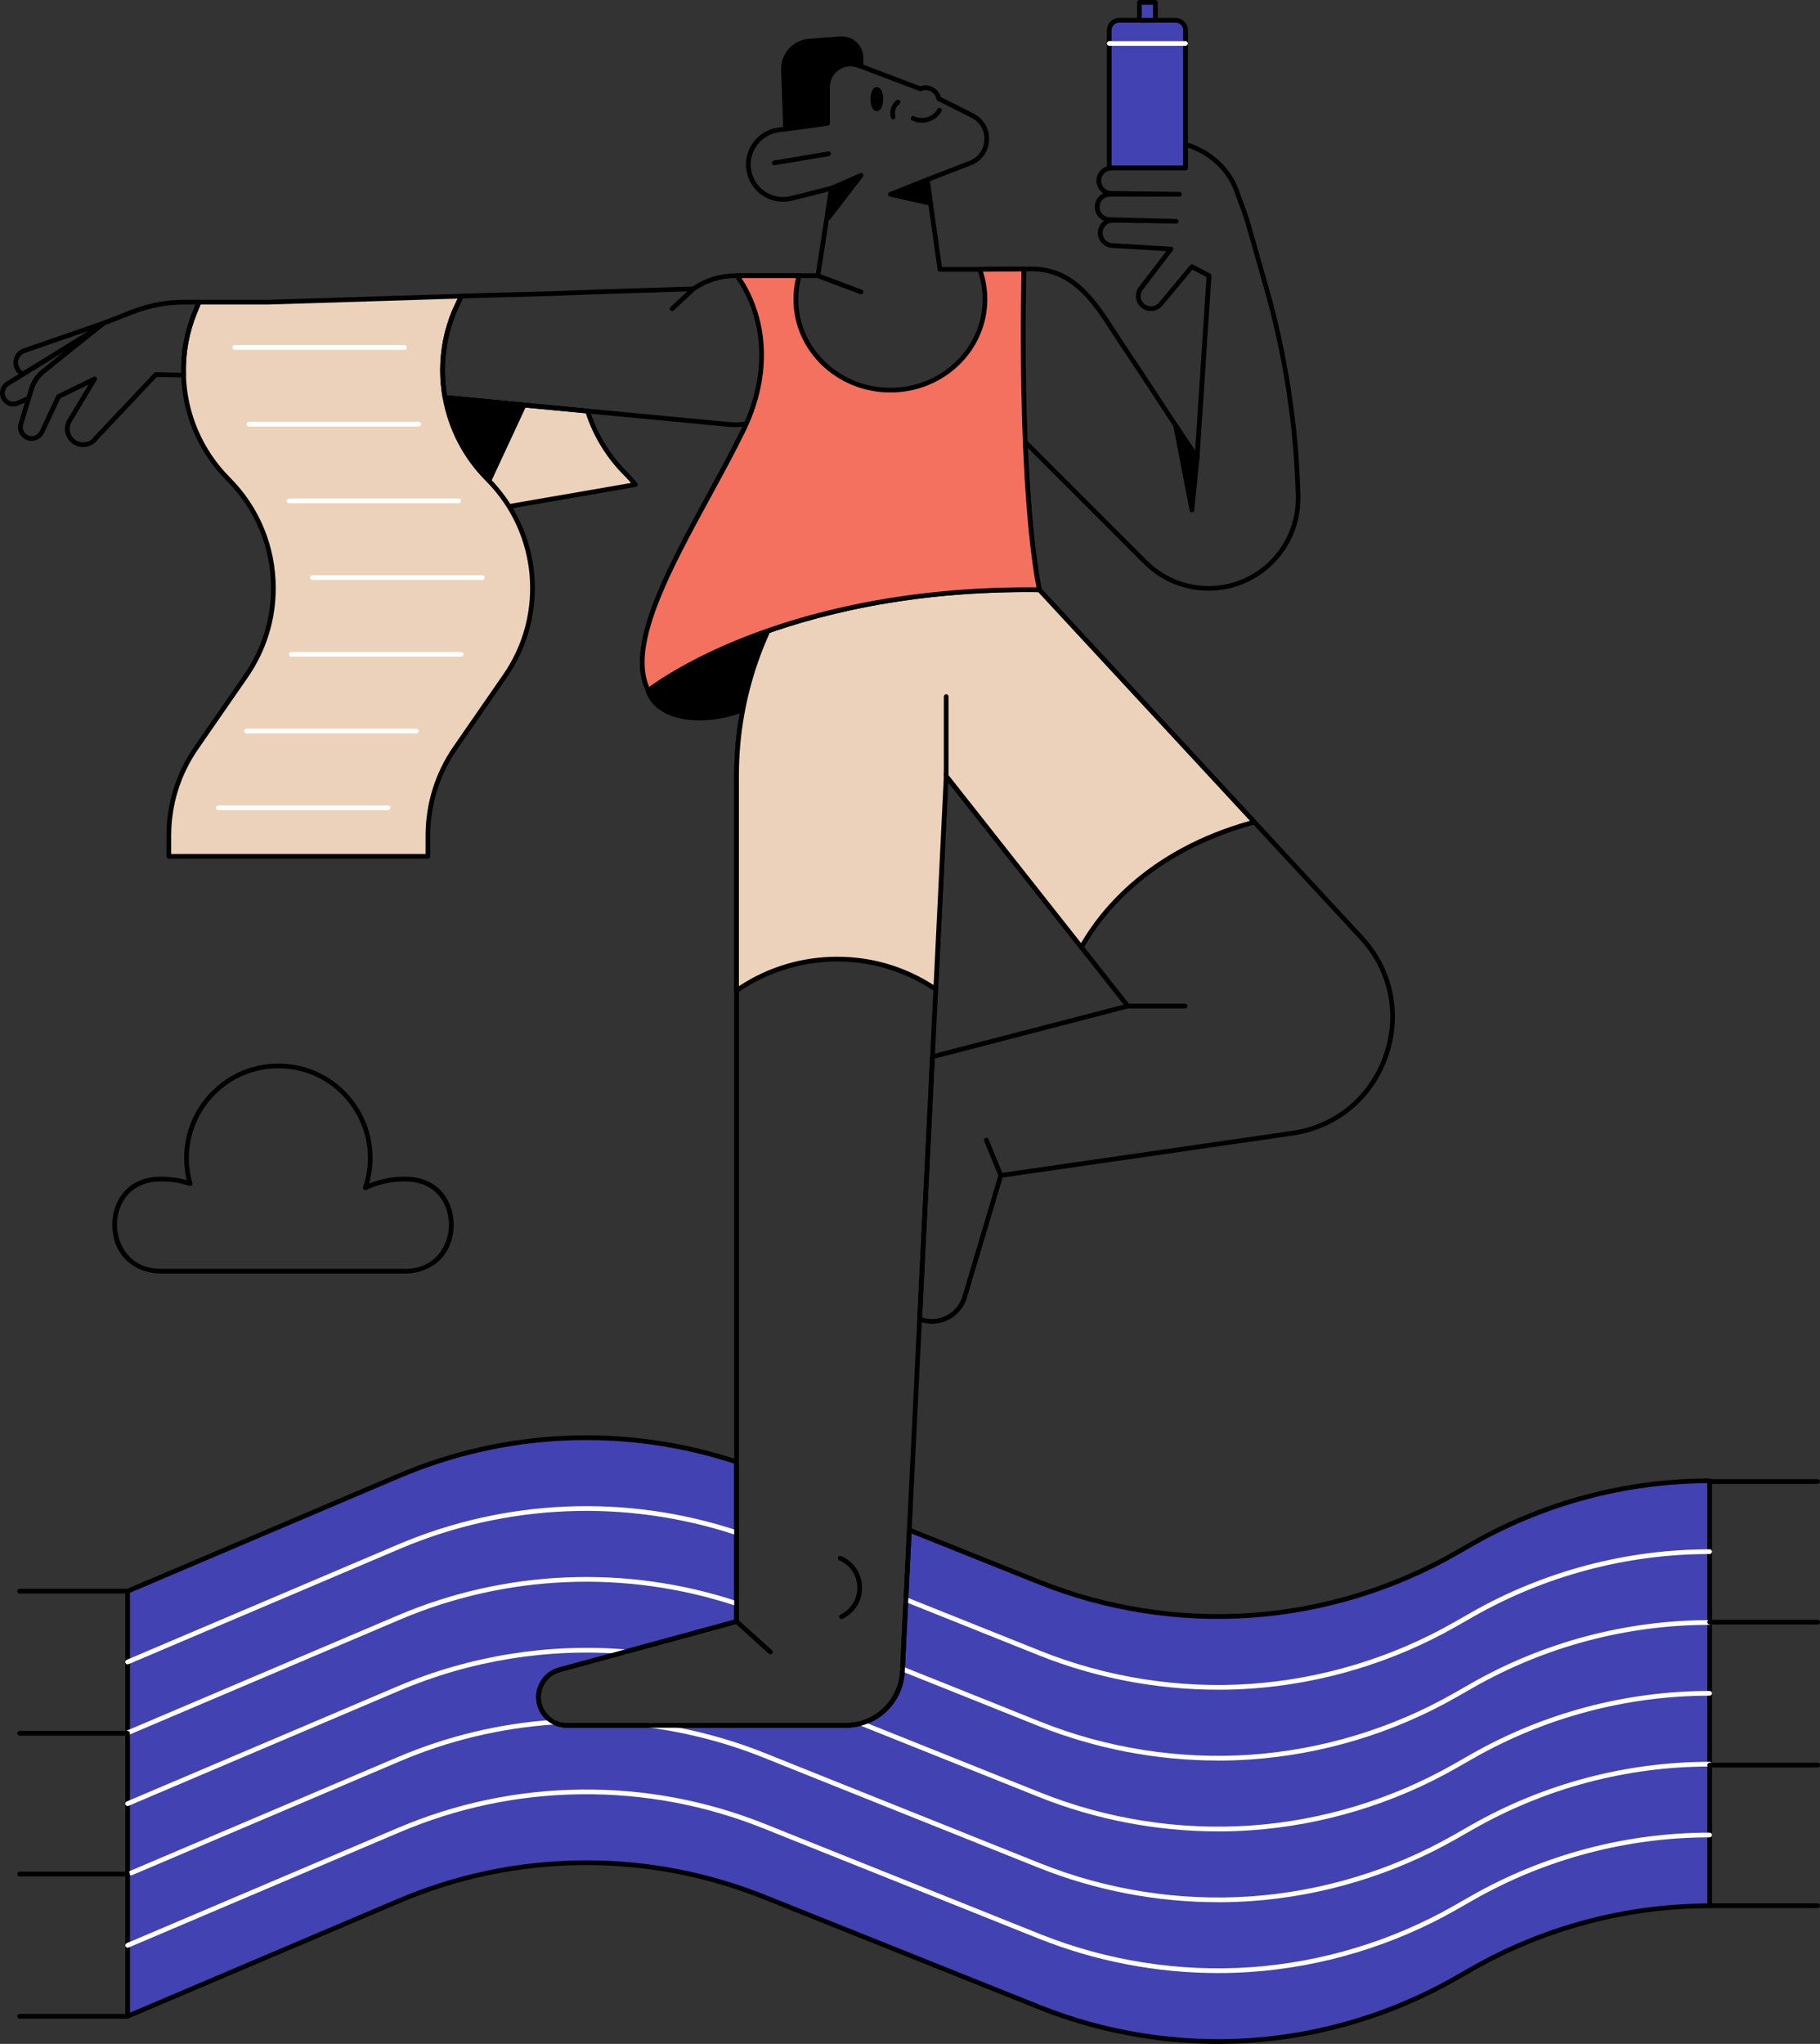 <?xml version="1.0" encoding="UTF-8"?>
<svg xmlns="http://www.w3.org/2000/svg" width="277" height="311" viewBox="0 0 277 311" fill="none">
  <rect x="0" y="0" width="277" height="311" fill="#333333" stroke="none"/>
  <g clip-path="url(#clip0_922_13030)">
    <path d="M96.712 73.739C96.712 73.739 59.892 80.109 59.745 80.134C59.228 80.224 56.106 72.905 55.801 72.273C53.762 68.037 51.381 63.496 50.177 58.829L63.846 60.126L64.014 60.14L79.766 61.635L81.96 61.843L89.42 62.551C90.528 66.054 92.463 69.316 95.166 72.025C95.715 72.575 96.231 73.146 96.712 73.739V73.739Z" fill="#ECD2BB"></path>
    <path d="M59.691 80.5C59.318 80.5 58.798 79.911 55.863 73.286C55.669 72.848 55.533 72.539 55.479 72.431C55.206 71.863 54.927 71.288 54.644 70.71C52.794 66.916 50.883 62.996 49.829 58.918C49.801 58.803 49.829 58.685 49.905 58.595C49.98 58.505 50.095 58.459 50.209 58.469L89.452 62.191C89.596 62.206 89.718 62.303 89.761 62.439C90.868 65.942 92.826 69.169 95.418 71.766C95.98 72.33 96.507 72.916 96.988 73.509C97.067 73.609 97.088 73.742 97.045 73.861C97.002 73.979 96.895 74.066 96.769 74.087C96.769 74.087 59.949 80.457 59.802 80.482C59.763 80.49 59.727 80.497 59.688 80.497L59.691 80.5ZM50.661 59.235C51.718 63.065 53.536 66.79 55.293 70.394C55.576 70.972 55.855 71.547 56.128 72.115C56.182 72.226 56.321 72.542 56.522 72.991C58.311 77.033 59.419 79.304 59.82 79.753C62.032 79.372 91.41 74.288 96.041 73.487C95.686 73.074 95.31 72.668 94.916 72.276C92.299 69.654 90.309 66.409 89.155 62.885L50.661 59.235V59.235Z" fill="black"></path>
    <path d="M79.766 61.635L73.048 76.081L63.846 60.126L64.014 60.14L79.766 61.635Z" fill="black"></path>
    <path d="M73.048 76.441C72.919 76.441 72.801 76.372 72.736 76.261L63.534 60.305C63.466 60.19 63.469 60.047 63.541 59.932C63.613 59.82 63.738 59.755 63.874 59.766L64.043 59.781L79.798 61.275C79.913 61.286 80.017 61.354 80.074 61.455C80.132 61.556 80.139 61.678 80.088 61.785L73.371 76.232C73.313 76.354 73.195 76.433 73.062 76.441C73.059 76.441 73.052 76.441 73.048 76.441ZM64.502 60.546L73.012 75.302L79.225 61.94L64.502 60.542V60.546Z" fill="black"></path>
    <path d="M3.506 57.291C3.456 57.291 3.402 57.28 3.355 57.258C2.796 57 2.362 56.515 2.165 55.933C1.964 55.351 2.004 54.725 2.273 54.172C2.545 53.619 3.015 53.206 3.599 53.012L15.594 48.858C15.759 48.801 15.942 48.873 16.024 49.024C16.107 49.178 16.071 49.369 15.935 49.476L14.852 50.346C14.852 50.346 14.827 50.364 14.816 50.371L3.692 57.237C3.635 57.273 3.57 57.291 3.506 57.291V57.291ZM13.497 50.342L3.832 53.687C3.427 53.824 3.104 54.108 2.918 54.485C2.732 54.865 2.707 55.293 2.843 55.692C2.961 56.037 3.19 56.324 3.495 56.511L13.497 50.335V50.342Z" fill="black"></path>
    <path d="M2.018 61.839C1.251 61.839 0.559 61.415 0.215 60.729C-0.262 59.784 0.075 58.616 0.979 58.07L14.443 49.76C14.605 49.66 14.816 49.703 14.924 49.861C15.031 50.015 15.003 50.231 14.856 50.349L6.89 56.727C6.858 56.748 6.836 56.77 6.815 56.788C5.99 57.47 5.399 58.368 5.091 59.389L4.693 60.718C4.664 60.819 4.589 60.901 4.492 60.945L2.829 61.67C2.574 61.782 2.302 61.839 2.018 61.839V61.839ZM9.815 53.461L1.352 58.685C0.764 59.04 0.549 59.795 0.857 60.406C1.079 60.848 1.527 61.121 2.022 61.121C2.205 61.121 2.38 61.085 2.545 61.013L4.058 60.352L4.409 59.181C4.757 58.02 5.431 57.003 6.356 56.238C6.385 56.213 6.421 56.184 6.456 56.155L9.823 53.461H9.815Z" fill="black"></path>
    <path d="M113.742 107.752C120.419 105.05 124.528 99.623 122.919 95.63C121.31 91.638 114.594 90.592 107.917 93.294C101.24 95.996 97.131 101.423 98.74 105.416C100.349 109.409 107.065 110.455 113.742 107.752Z" fill="black"></path>
    <path d="M106.488 109.623C105.728 109.623 104.993 109.57 104.283 109.458C101.318 108.995 99.232 107.611 98.404 105.556C96.723 101.385 100.928 95.737 107.778 92.964C114.629 90.194 121.569 91.329 123.247 95.5C124.928 99.671 120.723 105.319 113.872 108.093C111.388 109.099 108.832 109.62 106.484 109.62L106.488 109.623ZM115.199 92.155C112.994 92.155 110.521 92.633 108.051 93.635C101.569 96.258 97.54 101.489 99.071 105.29C99.798 107.101 101.691 108.33 104.394 108.75C107.165 109.181 110.438 108.714 113.607 107.432C120.092 104.809 124.118 99.578 122.587 95.777C121.637 93.424 118.78 92.159 115.199 92.159V92.155Z" fill="black"></path>
    <path d="M260.201 225.319V289.989C247.515 289.989 235.047 293.302 224.02 299.596L221.496 301.037C202.167 312.074 178.872 313.687 158.209 305.417L116.328 288.653C98.429 281.489 78.433 281.701 60.688 289.242L19.419 306.782V242.112L60.688 224.571C77.049 217.619 95.321 216.897 112.101 222.441V246.721L95.177 251.338L85.122 254.083C83.254 254.589 81.96 256.289 81.96 258.229C81.96 259.418 82.44 260.492 83.218 261.268C83.526 261.577 83.881 261.84 84.269 262.044C84.86 262.353 85.534 262.529 86.247 262.529H128.756C129.552 262.529 130.326 262.422 131.058 262.213C134.546 261.247 137.156 258.128 137.342 254.338L137.36 253.957L137.876 243.387L138.396 232.817L158.209 240.746C178.872 249.017 202.167 247.404 221.496 236.367L224.02 234.926C235.047 228.631 247.515 225.319 260.201 225.319V225.319Z" fill="#4342B2"></path>
    <path d="M185.389 311C176.069 311 166.72 309.211 158.077 305.754L116.195 288.99C107.33 285.444 98.002 283.695 88.456 283.795C78.913 283.896 69.617 285.839 60.831 289.576L19.562 307.116C19.451 307.163 19.326 307.152 19.225 307.084C19.125 307.015 19.064 306.904 19.064 306.786V242.115C19.064 241.971 19.15 241.842 19.283 241.785L60.551 224.245C76.952 217.275 95.303 216.516 112.216 222.103C112.363 222.154 112.463 222.29 112.463 222.445V246.725C112.463 246.886 112.356 247.03 112.198 247.07L85.219 254.431C83.512 254.895 82.322 256.458 82.322 258.232C82.322 259.289 82.731 260.277 83.476 261.017C83.759 261.301 84.086 261.541 84.441 261.728C84.996 262.019 85.624 262.17 86.251 262.17H128.76C129.516 262.17 130.258 262.07 130.965 261.868C134.392 260.92 136.815 257.884 136.987 254.32L137.005 253.939L138.041 232.799C138.048 232.684 138.109 232.576 138.206 232.515C138.303 232.454 138.425 232.44 138.532 232.483L158.345 240.412C168.433 244.45 179.496 246.189 190.333 245.438C201.17 244.688 211.885 241.443 221.324 236.054L223.848 234.613C234.91 228.297 247.486 224.96 260.208 224.96C260.406 224.96 260.567 225.121 260.567 225.319V289.989C260.567 290.187 260.406 290.348 260.208 290.348C247.611 290.348 235.161 293.654 224.202 299.909L221.679 301.35C212.147 306.793 201.328 310.069 190.383 310.827C188.723 310.942 187.06 311 185.393 311H185.389ZM89.237 283.073C98.601 283.073 107.756 284.837 116.46 288.322L158.342 305.086C168.43 309.124 179.492 310.863 190.329 310.112C201.166 309.362 211.881 306.117 221.32 300.728L223.844 299.287C234.803 293.032 247.246 289.695 259.846 289.634V225.682C247.371 225.743 235.054 229.045 224.199 235.242L221.675 236.683C212.143 242.126 201.324 245.403 190.38 246.161C179.435 246.919 168.265 245.162 158.08 241.084L138.733 233.342L137.704 254.359C137.514 258.236 134.883 261.531 131.158 262.565C130.391 262.785 129.584 262.896 128.76 262.896H86.251C85.505 262.896 84.763 262.713 84.107 262.371C83.688 262.149 83.304 261.865 82.967 261.531C82.089 260.654 81.605 259.483 81.605 258.236C81.605 256.138 83.014 254.291 85.032 253.741L111.746 246.452V222.707C95.062 217.26 76.991 218.04 60.831 224.909L19.781 242.356V306.247L60.551 288.919C69.427 285.146 78.812 283.184 88.448 283.08C88.714 283.08 88.975 283.077 89.241 283.077L89.237 283.073Z" fill="black"></path>
    <path d="M19.423 253.249C19.283 253.249 19.15 253.167 19.093 253.03C19.014 252.847 19.1 252.635 19.283 252.56L60.551 235.019C76.952 228.049 95.303 227.291 112.216 232.878C112.402 232.939 112.506 233.144 112.445 233.331C112.384 233.518 112.18 233.622 111.994 233.561C95.242 228.028 77.074 228.779 60.831 235.681L19.562 253.221C19.516 253.239 19.469 253.249 19.423 253.249V253.249Z" fill="white"></path>
    <path d="M185.39 257.108C176.069 257.108 166.72 255.319 158.077 251.863L137.744 243.725C137.561 243.649 137.471 243.441 137.543 243.258C137.614 243.075 137.822 242.985 138.009 243.057L158.342 251.194C168.43 255.233 179.492 256.968 190.329 256.221C201.166 255.47 211.881 252.225 221.32 246.836L223.844 245.396C234.907 239.079 247.482 235.742 260.205 235.742C260.402 235.742 260.563 235.903 260.563 236.101C260.563 236.299 260.402 236.46 260.205 236.46C247.608 236.46 235.158 239.766 224.199 246.021L221.675 247.461C212.143 252.905 201.324 256.181 190.38 256.939C188.72 257.054 187.056 257.112 185.39 257.112V257.108Z" fill="white"></path>
    <path d="M19.423 264.028C19.283 264.028 19.15 263.945 19.093 263.808C19.014 263.625 19.1 263.413 19.283 263.338L60.551 245.798C76.952 238.828 95.303 238.07 112.216 243.656C112.402 243.718 112.506 243.922 112.445 244.109C112.384 244.296 112.18 244.4 111.994 244.339C95.242 238.806 77.074 239.557 60.831 246.459L19.562 263.999C19.516 264.017 19.469 264.028 19.423 264.028V264.028Z" fill="white"></path>
    <path d="M185.39 267.886C176.069 267.886 166.72 266.097 158.077 262.641L137.227 254.295C137.045 254.219 136.955 254.011 137.027 253.828C137.098 253.645 137.31 253.555 137.493 253.627L158.342 261.973C168.43 266.011 179.493 267.746 190.33 266.999C201.166 266.248 211.882 263.004 221.32 257.615L223.844 256.174C234.907 249.858 247.483 246.52 260.205 246.52C260.402 246.52 260.564 246.682 260.564 246.879C260.564 247.077 260.402 247.239 260.205 247.239C247.608 247.239 235.158 250.544 224.199 256.799L221.675 258.24C212.143 263.683 201.324 266.959 190.38 267.718C188.72 267.832 187.057 267.89 185.39 267.89V267.886Z" fill="white"></path>
    <path d="M19.423 274.806C19.283 274.806 19.15 274.723 19.093 274.587C19.014 274.404 19.1 274.192 19.283 274.116L60.551 256.576C71.442 251.949 83.426 250.016 95.21 250.979C95.407 250.993 95.554 251.169 95.539 251.367C95.525 251.564 95.353 251.715 95.152 251.697C83.484 250.741 71.614 252.656 60.831 257.237L19.562 274.777C19.516 274.795 19.469 274.806 19.423 274.806V274.806Z" fill="white"></path>
    <path d="M185.39 278.665C176.069 278.665 166.72 276.876 158.077 273.419L130.925 262.551C130.742 262.476 130.653 262.267 130.724 262.084C130.8 261.901 131.004 261.811 131.19 261.883L158.342 272.751C168.43 276.789 179.492 278.525 190.329 277.777C201.166 277.026 211.881 273.782 221.32 268.393L223.844 266.952C234.907 260.636 247.482 257.298 260.205 257.298C260.402 257.298 260.563 257.46 260.563 257.658C260.563 257.855 260.402 258.017 260.205 258.017C247.608 258.017 235.158 261.322 224.199 267.577L221.675 269.018C212.143 274.461 201.324 277.738 190.38 278.496C188.72 278.611 187.056 278.668 185.39 278.668V278.665Z" fill="white"></path>
    <path d="M19.975 285.351C19.835 285.351 19.702 285.268 19.645 285.132C19.566 284.949 19.652 284.737 19.835 284.661L60.551 267.355C68.098 264.146 76.07 262.239 84.247 261.685C84.445 261.667 84.617 261.822 84.627 262.019C84.642 262.217 84.491 262.389 84.294 262.4C76.196 262.946 68.302 264.836 60.828 268.012L20.111 285.319C20.064 285.337 20.018 285.347 19.971 285.347L19.975 285.351Z" fill="white"></path>
    <path d="M185.39 289.443C176.069 289.443 166.72 287.654 158.077 284.198L116.195 267.434C110.649 265.213 104.846 263.686 98.938 262.889C98.741 262.864 98.604 262.68 98.629 262.486C98.654 262.292 98.834 262.152 99.031 262.177C104.996 262.982 110.861 264.524 116.46 266.765L158.342 283.529C168.43 287.568 179.492 289.307 190.329 288.556C201.166 287.805 211.881 284.561 221.32 279.171L223.844 277.731C234.907 271.415 247.482 268.077 260.205 268.077C260.402 268.077 260.563 268.239 260.563 268.436C260.563 268.634 260.402 268.795 260.205 268.795C247.608 268.795 235.158 272.101 224.199 278.356L221.675 279.797C212.143 285.24 201.324 288.516 190.38 289.274C188.72 289.389 187.057 289.447 185.39 289.447V289.443Z" fill="white"></path>
    <path d="M185.39 300.222C176.069 300.222 166.724 298.432 158.081 294.976L116.199 278.212C107.334 274.662 98.002 272.92 88.46 273.017C78.917 273.117 69.621 275.061 60.835 278.798L19.566 296.338C19.384 296.413 19.172 296.331 19.097 296.147C19.018 295.964 19.104 295.752 19.287 295.677L60.555 278.137C69.428 274.364 78.816 272.402 88.452 272.298C98.092 272.194 107.517 273.962 116.468 277.544L158.35 294.308C168.437 298.346 179.496 300.085 190.333 299.334C201.17 298.583 211.885 295.339 221.324 289.95L223.848 288.509C234.907 282.193 247.479 278.855 260.205 278.855C260.402 278.855 260.564 279.017 260.564 279.214C260.564 279.412 260.402 279.574 260.205 279.574C247.601 279.574 235.155 282.879 224.203 289.131L221.679 290.571C212.147 296.014 201.324 299.291 190.384 300.049C188.724 300.164 187.06 300.222 185.393 300.222H185.39Z" fill="white"></path>
    <path d="M128.756 262.889H86.248C85.502 262.889 84.76 262.706 84.104 262.364C83.684 262.142 83.301 261.858 82.964 261.524C82.085 260.647 81.602 259.476 81.602 258.229C81.602 256.131 83.01 254.284 85.029 253.734L111.743 246.445V117.97C111.743 105.1 116.403 92.683 124.87 83.004C124.939 82.925 125.035 82.882 125.139 82.882H145.716C145.813 82.882 145.91 82.922 145.974 82.994C146.043 83.066 146.078 83.159 146.071 83.26L142.275 160.814L137.697 254.356C137.507 258.233 134.876 261.527 131.151 262.562C130.384 262.781 129.577 262.892 128.753 262.892L128.756 262.889ZM125.301 83.601C117.02 93.129 112.46 105.33 112.46 117.97V246.721C112.46 246.883 112.352 247.027 112.195 247.066L85.215 254.428C83.509 254.891 82.319 256.454 82.319 258.229C82.319 259.285 82.727 260.273 83.473 261.013C83.756 261.297 84.082 261.538 84.437 261.725C84.993 262.016 85.62 262.167 86.248 262.167H128.756C129.513 262.167 130.255 262.066 130.961 261.865C134.388 260.916 136.812 257.88 136.984 254.316L137.518 243.366L141.561 160.774L145.34 83.597H125.301V83.601Z" fill="black"></path>
    <path d="M141.834 201.423C141.142 201.423 140.472 201.297 139.837 201.049C139.694 200.992 139.601 200.852 139.608 200.697L141.562 160.778C141.569 160.62 141.676 160.487 141.83 160.447L171.022 152.874L122.981 92.022C122.902 91.925 122.885 91.792 122.924 91.677C122.963 91.562 123.067 91.473 123.189 91.448L154.037 84.998C154.159 84.973 154.288 85.013 154.374 85.106L207.422 142.393C212.1 147.445 213.523 154.339 211.233 160.839C208.942 167.338 203.511 171.808 196.703 172.792L152.599 179.176L147.165 197.439C146.828 198.581 146.114 199.605 145.161 200.32C144.189 201.042 143.038 201.427 141.83 201.427L141.834 201.423ZM140.339 200.467C140.819 200.625 141.321 200.705 141.834 200.705C142.884 200.705 143.888 200.37 144.734 199.742C145.566 199.12 146.186 198.229 146.48 197.234L151.979 178.753C152.019 178.62 152.133 178.519 152.273 178.501L196.603 172.084C203.142 171.136 208.358 166.846 210.559 160.602C212.76 154.361 211.39 147.736 206.899 142.886L153.987 85.746L123.906 92.033L171.929 152.859C172.004 152.956 172.025 153.082 171.986 153.197C171.947 153.312 171.853 153.398 171.735 153.43L142.264 161.08L140.336 200.471L140.339 200.467Z" fill="black"></path>
    <path d="M145.717 83.242L142.422 150.535C138.135 147.632 132.969 145.94 127.405 145.94C121.842 145.94 116.446 147.707 112.102 150.732V117.97C112.102 105.19 116.737 92.849 125.14 83.242H145.717V83.242Z" fill="#ECD2BB"></path>
    <path d="M112.101 151.092C112.044 151.092 111.986 151.077 111.936 151.052C111.818 150.991 111.743 150.869 111.743 150.732V117.97C111.743 105.1 116.403 92.683 124.87 83.004C124.938 82.925 125.035 82.882 125.139 82.882H145.716C145.813 82.882 145.91 82.922 145.974 82.994C146.042 83.066 146.078 83.159 146.071 83.26L142.777 150.553C142.769 150.682 142.694 150.797 142.579 150.858C142.465 150.916 142.325 150.908 142.217 150.833C137.837 147.865 132.714 146.299 127.401 146.299C122.089 146.299 116.744 147.934 112.302 151.027C112.241 151.07 112.169 151.092 112.098 151.092H112.101ZM125.301 83.601C117.02 93.129 112.46 105.33 112.46 117.97V150.057C116.898 147.125 122.049 145.58 127.405 145.58C132.761 145.58 137.715 147.068 142.095 149.888L145.34 83.601H125.301V83.601Z" fill="black"></path>
    <path d="M123.265 91.8L154.112 85.351L190.907 125.087C175.205 129.312 167.813 138.38 164.583 144.136L144.01 118.077V105.991" fill="#ECD2BB"></path>
    <path d="M164.583 144.495C164.476 144.495 164.372 144.445 164.304 144.359L143.73 118.3C143.68 118.235 143.651 118.156 143.651 118.077V105.991C143.651 105.794 143.813 105.632 144.01 105.632C144.207 105.632 144.368 105.794 144.368 105.991V117.952L164.533 143.496C167.641 138.172 174.94 129.183 190.24 124.896L153.986 85.742L123.336 92.148C123.143 92.188 122.953 92.065 122.913 91.871C122.874 91.677 122.996 91.487 123.189 91.448L154.037 84.998C154.159 84.973 154.288 85.013 154.374 85.106L191.168 124.843C191.254 124.936 191.287 125.065 191.251 125.187C191.215 125.31 191.122 125.403 191 125.435C175.105 129.711 167.824 139.099 164.895 144.312C164.838 144.416 164.73 144.484 164.612 144.495C164.601 144.495 164.594 144.495 164.583 144.495V144.495Z" fill="black"></path>
    <path d="M131.044 8.813V10.096L130.689 9.959C128.395 9.086 125.935 10.786 125.935 13.247V18.758L119.565 19.631L119.243 10.653C119.16 8.375 120.884 6.435 123.154 6.262L127.9 5.896C129.596 5.763 131.044 7.107 131.044 8.813V8.813Z" fill="black"></path>
    <path d="M119.565 19.99C119.483 19.99 119.4 19.962 119.336 19.908C119.257 19.843 119.21 19.746 119.207 19.645L118.884 10.667C118.794 8.184 120.658 6.093 123.125 5.907L127.871 5.54C128.778 5.468 129.681 5.784 130.348 6.402C131.019 7.024 131.402 7.901 131.402 8.817V10.099C131.402 10.218 131.345 10.329 131.248 10.394C131.151 10.462 131.026 10.477 130.915 10.434L130.56 10.297C129.578 9.923 128.52 10.053 127.656 10.653C126.792 11.253 126.294 12.197 126.294 13.25V18.762C126.294 18.941 126.161 19.092 125.986 19.117L119.615 19.99C119.615 19.99 119.583 19.99 119.565 19.99V19.99ZM128.133 6.244C128.065 6.244 127.997 6.244 127.925 6.251L123.179 6.618C121.096 6.776 119.522 8.54 119.597 10.638L119.906 19.221L125.573 18.445V13.247C125.573 11.975 126.197 10.782 127.244 10.056C128.251 9.359 129.527 9.183 130.682 9.575V8.813C130.682 8.087 130.391 7.419 129.861 6.927C129.384 6.485 128.775 6.244 128.133 6.244Z" fill="black"></path>
    <path d="M180.432 5.957V25.573H169.168C169.05 25.573 168.935 25.584 168.824 25.606V5.957H180.432Z" fill="#4342B2"></path>
    <path d="M168.824 25.965C168.742 25.965 168.659 25.936 168.595 25.883C168.512 25.814 168.466 25.714 168.466 25.606V5.957C168.466 5.759 168.627 5.598 168.824 5.598H180.432C180.629 5.598 180.79 5.759 180.79 5.957V25.574C180.79 25.771 180.629 25.933 180.432 25.933H169.168C169.075 25.933 168.982 25.94 168.892 25.958C168.871 25.962 168.846 25.965 168.824 25.965ZM169.183 25.214H180.074V6.316H169.183V25.214V25.214Z" fill="black"></path>
    <path d="M180.435 6.596H168.828V4.606C168.828 3.765 169.509 3.083 170.348 3.083H178.919C179.758 3.083 180.439 3.765 180.439 4.606V6.596H180.435Z" fill="#4342B2"></path>
    <path d="M180.435 6.956H168.828C168.631 6.956 168.469 6.794 168.469 6.596V4.606C168.469 3.568 169.312 2.723 170.348 2.723H178.919C179.955 2.723 180.797 3.568 180.797 4.606V6.596C180.797 6.794 180.636 6.956 180.439 6.956H180.435ZM169.186 6.237H180.077V4.606C180.077 3.966 179.557 3.442 178.915 3.442H170.344C169.706 3.442 169.183 3.963 169.183 4.606V6.237H169.186Z" fill="black"></path>
    <path d="M175.843 0.359H173.417V3.086H175.843V0.359Z" fill="#4342B2"></path>
    <path d="M175.844 3.446H173.417C173.219 3.446 173.058 3.284 173.058 3.086V0.359C173.058 0.162 173.219 0 173.417 0H175.844C176.041 0 176.202 0.162 176.202 0.359V3.086C176.202 3.284 176.041 3.446 175.844 3.446ZM173.775 2.727H175.485V0.719H173.775V2.727Z" fill="black"></path>
    <path d="M179.016 34.038H179.009L173.911 33.916C173.714 33.913 173.556 33.747 173.56 33.55C173.563 33.352 173.732 33.187 173.925 33.197L179.023 33.32C179.22 33.323 179.378 33.489 179.374 33.686C179.371 33.88 179.209 34.038 179.016 34.038Z" fill="black"></path>
    <path d="M76.873 102.851L69.299 113.795C66.585 117.714 65.129 122.378 65.129 127.153V130.296H25.696V127.153C25.696 122.378 27.152 117.714 29.865 113.795L37.44 102.851C40.24 98.805 41.609 94.142 41.609 89.5C41.609 83.461 39.286 77.461 34.766 72.927C30.475 68.622 28.116 62.924 27.937 57.086C27.833 53.82 28.41 50.511 29.711 47.371L30.288 45.977H40.81L51.012 45.664L55.429 45.524L62.875 45.294L70.216 45.061L69.144 47.371C67.94 50.278 67.356 53.328 67.356 56.357C67.356 57.747 67.478 59.13 67.725 60.492C68.546 65.105 70.747 69.467 74.199 72.927C82.19 80.942 83.315 93.538 76.873 102.851Z" fill="#ECD2BB"></path>
    <path d="M65.129 130.656H25.696C25.499 130.656 25.338 130.494 25.338 130.297V127.153C25.338 122.281 26.8 117.589 29.572 113.59L37.146 102.646C39.831 98.766 41.251 94.221 41.251 89.5C41.251 83.335 38.856 77.54 34.511 73.182C30.228 68.885 27.765 63.172 27.578 57.097C27.471 53.698 28.077 50.378 29.382 47.235L29.959 45.841C30.016 45.708 30.145 45.618 30.288 45.618H40.81C40.81 45.618 40.839 45.618 40.849 45.618L62.814 44.935C62.814 44.935 62.846 44.932 62.864 44.932L70.206 44.702C70.331 44.694 70.446 44.759 70.517 44.863C70.589 44.968 70.596 45.1 70.543 45.212L69.471 47.522C68.309 50.328 67.714 53.306 67.714 56.357C67.714 57.729 67.836 59.098 68.076 60.427C68.904 65.091 71.109 69.323 74.45 72.672C82.57 80.817 83.71 93.593 77.164 103.056L69.589 114C66.904 117.88 65.484 122.428 65.484 127.153V130.297C65.484 130.494 65.323 130.656 65.126 130.656H65.129ZM26.055 129.937H64.771V127.153C64.771 122.281 66.234 117.589 69.005 113.59L76.579 102.646C82.928 93.47 81.82 81.079 73.945 73.182C70.5 69.729 68.227 65.364 67.37 60.557C67.123 59.188 66.994 57.776 66.994 56.357C66.994 53.213 67.603 50.141 68.811 47.235L69.643 45.438L62.932 45.647C62.932 45.647 62.9 45.65 62.882 45.65L40.817 46.336C40.796 46.336 40.774 46.336 40.756 46.336H30.525L30.041 47.508C28.776 50.558 28.188 53.777 28.295 57.072C28.475 62.964 30.866 68.5 35.02 72.668C39.502 77.163 41.968 83.138 41.968 89.497C41.968 94.365 40.505 99.05 37.734 103.052L30.16 113.996C27.474 117.876 26.055 122.425 26.055 127.149V129.934V129.937Z" fill="black"></path>
    <path d="M12.647 68.03C12.092 68.03 11.554 67.865 11.092 67.548C9.83 66.682 9.504 64.954 10.364 63.69L13.472 58.52L9.177 60.618L6.697 65.899C6.292 66.761 5.313 67.25 4.356 67.038C3.793 66.905 3.313 66.546 3.026 66.05C2.739 65.551 2.671 64.969 2.839 64.415L4.41 59.177C4.757 58.017 5.431 57 6.356 56.235C6.385 56.209 6.421 56.181 6.456 56.152L15.494 48.912C15.523 48.891 15.555 48.869 15.587 48.859L20.125 47.094C22.653 46.114 25.302 45.614 28.001 45.614H30.292C30.41 45.614 30.525 45.675 30.59 45.772C30.654 45.869 30.668 45.999 30.622 46.11L30.045 47.504C28.779 50.554 28.191 53.773 28.299 57.068C28.299 57.165 28.263 57.262 28.195 57.334C28.127 57.406 28.03 57.442 27.933 57.442L23.872 57.352L14.927 66.837C14.408 67.581 13.558 68.026 12.651 68.026L12.647 68.03ZM14.4 57.305C14.497 57.305 14.594 57.345 14.666 57.42C14.773 57.539 14.791 57.711 14.709 57.848L10.966 64.074C10.317 65.026 10.561 66.312 11.497 66.952C11.841 67.185 12.239 67.311 12.651 67.311C13.332 67.311 13.967 66.974 14.354 66.409C14.365 66.395 14.375 66.381 14.39 66.366L23.463 56.745C23.531 56.669 23.628 56.626 23.732 56.633L27.575 56.72C27.521 53.454 28.13 50.263 29.385 47.235L29.758 46.336H28.005C25.395 46.336 22.832 46.818 20.387 47.766L15.899 49.509L6.894 56.723C6.862 56.745 6.84 56.766 6.819 56.784C5.994 57.467 5.402 58.365 5.094 59.386L3.524 64.624C3.413 64.987 3.46 65.364 3.646 65.691C3.836 66.021 4.144 66.248 4.513 66.334C4.614 66.356 4.718 66.366 4.818 66.366C5.342 66.366 5.826 66.061 6.048 65.587L8.582 60.19C8.618 60.115 8.675 60.057 8.751 60.021L14.25 57.334C14.3 57.309 14.354 57.298 14.408 57.298L14.4 57.305Z" fill="black"></path>
    <path d="M98.676 105.434C98.651 105.434 98.626 105.434 98.601 105.427C98.497 105.405 98.407 105.337 98.357 105.24C94.916 98.518 101.333 86.73 107.538 75.327C109.32 72.05 111.166 68.662 112.732 65.472C112.818 65.296 112.901 65.119 112.983 64.943C112.456 64.99 111.944 65.004 111.449 64.979C111.413 64.987 111.377 64.99 111.338 64.987L67.692 60.848C67.531 60.833 67.402 60.711 67.374 60.553C67.126 59.184 66.997 57.769 66.997 56.353C66.997 53.209 67.606 50.137 68.815 47.231L69.894 44.906C69.951 44.784 70.073 44.702 70.209 44.698L73.815 44.587L83.537 44.335L90.718 44.058L105.416 43.602C107.348 42.287 109.606 41.594 111.951 41.594C111.997 41.594 112.04 41.594 112.087 41.597C112.105 41.597 112.119 41.594 112.137 41.594H124.175L126.1 29.13L120.58 30.532C119.009 30.93 117.346 30.632 116.009 29.72C114.672 28.807 113.79 27.363 113.582 25.757C113.55 25.509 113.535 25.272 113.535 25.027C113.535 22.211 115.636 19.8 118.421 19.419L125.573 18.438V13.239C125.573 11.967 126.197 10.775 127.244 10.049C128.291 9.327 129.624 9.165 130.811 9.614L131.166 9.751L140.063 13.128C140.325 13.035 140.594 12.988 140.863 12.988C141.945 12.988 142.899 13.724 143.182 14.763L148.172 17.278C149.713 18.057 150.617 19.613 150.534 21.341C150.448 23.069 149.394 24.532 147.781 25.153L141.511 27.567L143.361 40.62H149.1L155.822 40.563C155.879 40.563 155.937 40.577 155.987 40.602C156.725 40.541 157.475 40.548 158.213 40.627C163.978 41.231 166.964 45.855 169.849 50.324C170.28 50.989 170.703 51.646 171.133 52.286C173.126 55.246 175.116 58.282 177.037 61.218L177.819 62.41C179.317 64.695 180.611 66.661 181.898 68.587L183.63 42.158L181.482 41.033L176.958 46.466C176.585 46.94 176.041 47.242 175.435 47.31C174.825 47.378 174.23 47.209 173.75 46.828C173.201 46.394 172.886 45.74 172.886 45.036C172.886 44.511 173.058 44.015 173.384 43.609L177.503 38.217L169.355 37.724C168.114 37.724 167.089 36.697 167.089 35.432C167.089 34.814 167.329 34.239 167.763 33.808C167.838 33.733 167.921 33.661 168.007 33.596C167.197 33.244 166.627 32.432 166.627 31.491C166.627 30.876 166.867 30.302 167.301 29.87C167.484 29.687 167.691 29.536 167.921 29.425C167.286 29.015 166.874 28.297 166.874 27.499C166.874 26.881 167.114 26.306 167.548 25.875C167.871 25.545 168.301 25.318 168.756 25.243C168.882 25.218 169.021 25.207 169.161 25.207H180.066V21.97C180.066 21.855 180.12 21.751 180.21 21.683C180.299 21.614 180.418 21.593 180.525 21.625C184.271 22.732 187.25 25.412 188.491 28.796L189.566 31.735C189.731 32.181 189.874 32.601 190.011 33.014C190.129 33.391 190.247 33.765 190.355 34.142L190.373 34.2C190.38 34.225 190.387 34.254 190.394 34.279L193.072 43.699C194.535 48.84 195.689 54.14 196.503 59.45C196.775 61.246 197.012 63.039 197.202 64.782C197.245 65.18 197.288 65.583 197.327 65.982C197.377 66.47 197.424 66.966 197.467 67.455C197.506 67.9 197.542 68.346 197.578 68.795C197.607 69.154 197.632 69.517 197.657 69.876C197.693 70.412 197.729 70.943 197.757 71.479C197.783 71.946 197.808 72.384 197.826 72.822C197.836 73.074 197.847 73.293 197.854 73.516C197.869 73.807 197.879 74.098 197.89 74.396L197.922 75.51C198.08 81.776 194.015 87.434 188.039 89.267C183.088 90.786 177.736 89.457 174.065 85.789L156.424 68.152C157.091 83.486 158.529 89.583 158.543 89.644C158.568 89.752 158.543 89.867 158.475 89.953C158.407 90.039 158.303 90.089 158.192 90.089C118.977 89.608 99.085 105.19 98.891 105.348C98.827 105.398 98.748 105.427 98.669 105.427L98.676 105.434ZM113.571 64.153C113.682 64.153 113.79 64.207 113.858 64.297C113.937 64.401 113.951 64.541 113.897 64.659C113.733 65.033 113.557 65.407 113.374 65.788C111.8 68.992 109.954 72.388 108.165 75.671C102.171 86.683 95.977 98.065 98.809 104.525C100.121 103.559 105.011 100.178 113.378 96.891C122.379 93.352 137.353 89.195 157.761 89.378C157.417 87.675 156.238 81.007 155.679 67.275C155.671 67.128 155.758 66.991 155.894 66.93C156.03 66.869 156.188 66.901 156.292 67.006L174.581 85.293C178.062 88.771 183.142 90.035 187.838 88.591C193.509 86.852 197.363 81.488 197.213 75.542L197.18 74.443C197.169 74.141 197.159 73.853 197.144 73.559C197.137 73.336 197.126 73.117 197.116 72.901C197.098 72.427 197.073 71.996 197.048 71.561C197.019 71.001 196.983 70.473 196.947 69.941C196.922 69.585 196.897 69.226 196.868 68.867C196.833 68.421 196.797 67.979 196.757 67.534C196.714 67.045 196.668 66.556 196.617 66.068C196.578 65.669 196.535 65.27 196.492 64.871C196.302 63.14 196.069 61.354 195.8 59.569C194.994 54.287 193.846 49.02 192.391 43.904L189.692 34.415C189.684 34.39 189.677 34.361 189.67 34.336C189.566 33.981 189.455 33.611 189.337 33.24C189.2 32.82 189.053 32.403 188.899 31.987L187.824 29.048C186.713 26.015 184.103 23.579 180.79 22.462V25.57C180.79 25.767 180.629 25.929 180.432 25.929H169.168C169.075 25.929 168.982 25.936 168.892 25.954C168.577 26.008 168.283 26.163 168.061 26.389C167.76 26.687 167.598 27.082 167.598 27.506C167.598 28.268 168.14 28.918 168.889 29.055C168.982 29.073 169.075 29.08 169.168 29.08L179.521 29.206C179.719 29.206 179.876 29.371 179.876 29.569C179.876 29.766 179.715 29.924 179.518 29.924H168.921C168.903 29.924 168.885 29.924 168.864 29.924C168.451 29.946 168.086 30.108 167.813 30.384C167.516 30.682 167.351 31.074 167.351 31.498C167.351 32.367 168.054 33.072 168.921 33.072L173.925 33.194C174.108 33.197 174.255 33.337 174.273 33.517V33.553C174.288 33.654 174.252 33.758 174.184 33.833C174.115 33.909 174.011 33.941 173.915 33.948L169.38 33.866C168.968 33.866 168.573 34.027 168.279 34.325C167.982 34.62 167.817 35.015 167.817 35.439C167.817 36.309 168.52 37.013 169.387 37.013L178.231 37.545C178.363 37.552 178.482 37.635 178.536 37.753C178.589 37.872 178.575 38.015 178.493 38.12L173.958 44.055C173.732 44.342 173.614 44.68 173.614 45.039C173.614 45.524 173.829 45.973 174.205 46.272C174.535 46.534 174.944 46.652 175.363 46.602C175.779 46.555 176.152 46.347 176.413 46.017L181.131 40.354C181.239 40.225 181.421 40.189 181.572 40.264L184.182 41.63C184.307 41.694 184.382 41.831 184.375 41.971L182.558 69.686C182.547 69.84 182.439 69.97 182.292 70.009C182.145 70.049 181.988 69.991 181.902 69.862C180.414 67.645 178.959 65.436 177.231 62.802L176.449 61.609C174.528 58.678 172.542 55.645 170.549 52.688C170.115 52.045 169.688 51.384 169.254 50.716C166.458 46.386 163.569 41.91 158.145 41.342C157.385 41.263 156.618 41.26 155.865 41.335C155.786 41.342 155.711 41.324 155.643 41.285L149.108 41.342H143.053C142.874 41.342 142.723 41.209 142.698 41.033L140.766 27.388C140.741 27.223 140.837 27.061 140.992 27.003L147.527 24.485C148.871 23.968 149.749 22.75 149.821 21.309C149.893 19.868 149.14 18.571 147.853 17.924L142.716 15.334C142.619 15.287 142.551 15.197 142.526 15.09L142.519 15.054C142.354 14.274 141.658 13.71 140.866 13.71C140.64 13.71 140.422 13.757 140.207 13.847C140.12 13.883 140.027 13.886 139.938 13.85L130.556 10.286C129.574 9.912 128.516 10.042 127.652 10.642C126.788 11.242 126.29 12.187 126.29 13.239V18.751C126.29 18.93 126.158 19.081 125.982 19.106L118.522 20.13C116.088 20.465 114.252 22.57 114.252 25.027C114.252 25.239 114.267 25.448 114.292 25.667C114.471 27.068 115.245 28.329 116.41 29.123C117.579 29.921 119.031 30.179 120.4 29.831L126.444 28.297C126.559 28.268 126.685 28.297 126.774 28.379C126.864 28.462 126.907 28.581 126.889 28.699L124.835 42.003C124.806 42.179 124.656 42.309 124.48 42.309H112.213C112.184 42.316 112.152 42.316 112.123 42.316C112.058 42.316 112.005 42.309 111.947 42.309C109.714 42.309 107.563 42.981 105.731 44.249C105.674 44.288 105.606 44.31 105.538 44.313L90.549 44.781L83.555 45.05L73.83 45.301L70.446 45.406L69.467 47.515C68.305 50.321 67.71 53.299 67.71 56.349C67.71 57.632 67.818 58.907 68.026 60.154L111.298 64.257C111.324 64.254 111.352 64.25 111.381 64.25C112.062 64.29 112.775 64.254 113.514 64.149C113.532 64.149 113.546 64.149 113.564 64.149L113.571 64.153Z" fill="black"></path>
    <path d="M19.419 242.471H2.983C2.785 242.471 2.624 242.309 2.624 242.112C2.624 241.914 2.785 241.752 2.983 241.752H19.419C19.616 241.752 19.777 241.914 19.777 242.112C19.777 242.309 19.616 242.471 19.419 242.471Z" fill="black"></path>
    <path d="M19.419 264.092H2.983C2.785 264.092 2.624 263.931 2.624 263.733C2.624 263.535 2.785 263.374 2.983 263.374H19.419C19.616 263.374 19.777 263.535 19.777 263.733C19.777 263.931 19.616 264.092 19.419 264.092Z" fill="black"></path>
    <path d="M19.419 285.513H2.983C2.785 285.513 2.624 285.351 2.624 285.153C2.624 284.956 2.785 284.794 2.983 284.794H19.419C19.616 284.794 19.777 284.956 19.777 285.153C19.777 285.351 19.616 285.513 19.419 285.513Z" fill="black"></path>
    <path d="M276.641 225.786H260.201C260.004 225.786 259.843 225.624 259.843 225.427C259.843 225.229 260.004 225.067 260.201 225.067H276.641C276.838 225.067 277 225.229 277 225.427C277 225.624 276.838 225.786 276.641 225.786Z" fill="black"></path>
    <path d="M276.641 247.185H260.201C260.004 247.185 259.843 247.023 259.843 246.825C259.843 246.628 260.004 246.466 260.201 246.466H276.641C276.838 246.466 277 246.628 277 246.825C277 247.023 276.838 247.185 276.641 247.185Z" fill="black"></path>
    <path d="M276.641 268.939H260.201C260.004 268.939 259.843 268.777 259.843 268.58C259.843 268.382 260.004 268.22 260.201 268.22H276.641C276.838 268.22 277 268.382 277 268.58C277 268.777 276.838 268.939 276.641 268.939Z" fill="black"></path>
    <path d="M276.641 290.338H260.201C260.004 290.338 259.843 290.176 259.843 289.978C259.843 289.781 260.004 289.619 260.201 289.619H276.641C276.838 289.619 277 289.781 277 289.978C277 290.176 276.838 290.338 276.641 290.338Z" fill="black"></path>
    <path d="M117.249 251.719C117.163 251.719 117.077 251.69 117.009 251.625L111.861 246.984C111.714 246.851 111.703 246.624 111.836 246.477C111.969 246.33 112.194 246.319 112.341 246.452L117.489 251.094C117.636 251.227 117.647 251.453 117.514 251.6C117.443 251.679 117.346 251.719 117.249 251.719Z" fill="black"></path>
    <path d="M128.068 246.355C127.936 246.355 127.807 246.279 127.746 246.15C127.66 245.97 127.735 245.755 127.914 245.672C129.477 244.925 130.488 243.326 130.488 241.591C130.488 239.773 129.409 238.138 127.735 237.427C127.552 237.351 127.466 237.139 127.545 236.956C127.62 236.773 127.832 236.686 128.015 236.765C129.954 237.588 131.205 239.482 131.205 241.591C131.205 243.7 130.033 245.456 128.222 246.322C128.172 246.347 128.118 246.358 128.068 246.358V246.355Z" fill="black"></path>
    <path d="M61.573 53.224H35.727C35.529 53.224 35.368 53.062 35.368 52.864C35.368 52.667 35.529 52.505 35.727 52.505H61.577C61.774 52.505 61.935 52.667 61.935 52.864C61.935 53.062 61.774 53.224 61.577 53.224H61.573Z" fill="white"></path>
    <path d="M63.724 64.897H37.877C37.68 64.897 37.519 64.735 37.519 64.537C37.519 64.34 37.68 64.178 37.877 64.178H63.728C63.925 64.178 64.086 64.34 64.086 64.537C64.086 64.735 63.925 64.897 63.728 64.897H63.724Z" fill="white"></path>
    <path d="M69.818 76.57H43.972C43.775 76.57 43.613 76.408 43.613 76.211C43.613 76.013 43.775 75.851 43.972 75.851H69.822C70.019 75.851 70.18 76.013 70.18 76.211C70.18 76.408 70.019 76.57 69.822 76.57H69.818Z" fill="white"></path>
    <path d="M73.403 88.246H47.553C47.356 88.246 47.194 88.085 47.194 87.887C47.194 87.689 47.356 87.528 47.553 87.528H73.403C73.6 87.528 73.761 87.689 73.761 87.887C73.761 88.085 73.6 88.246 73.403 88.246Z" fill="white"></path>
    <path d="M70.177 99.919H44.33C44.133 99.919 43.972 99.758 43.972 99.56C43.972 99.362 44.133 99.201 44.33 99.201H70.18C70.378 99.201 70.539 99.362 70.539 99.56C70.539 99.758 70.378 99.919 70.18 99.919H70.177Z" fill="white"></path>
    <path d="M63.366 111.596H37.519C37.322 111.596 37.161 111.434 37.161 111.237C37.161 111.039 37.322 110.877 37.519 110.877H63.369C63.566 110.877 63.728 111.039 63.728 111.237C63.728 111.434 63.566 111.596 63.369 111.596H63.366Z" fill="white"></path>
    <path d="M59.064 123.269H33.217C33.02 123.269 32.859 123.107 32.859 122.91C32.859 122.712 33.02 122.55 33.217 122.55H59.068C59.265 122.55 59.426 122.712 59.426 122.91C59.426 123.107 59.265 123.269 59.068 123.269H59.064Z" fill="white"></path>
    <path d="M131.047 44.781C131.004 44.781 130.961 44.773 130.922 44.759L124.362 42.294C124.175 42.226 124.082 42.018 124.15 41.831C124.218 41.644 124.426 41.551 124.613 41.619L131.173 44.084C131.359 44.152 131.452 44.36 131.384 44.547C131.331 44.691 131.194 44.781 131.047 44.781Z" fill="black"></path>
    <path d="M117.837 25.149C117.665 25.149 117.514 25.024 117.482 24.851C117.45 24.657 117.582 24.471 117.776 24.438L126.046 23.044C126.243 23.012 126.426 23.145 126.458 23.339C126.491 23.533 126.358 23.72 126.164 23.752L117.894 25.146C117.873 25.146 117.855 25.149 117.833 25.149H117.837Z" fill="black"></path>
    <path d="M126.537 28.653L131.047 26.68L126.111 33.111L126.537 28.653Z" fill="black"></path>
    <path d="M126.111 33.471C126.068 33.471 126.021 33.463 125.978 33.445C125.831 33.388 125.738 33.237 125.752 33.075L126.183 28.617C126.197 28.487 126.276 28.376 126.398 28.322L130.904 26.349C131.054 26.285 131.23 26.328 131.33 26.457C131.431 26.587 131.431 26.766 131.33 26.899L126.394 33.33C126.326 33.42 126.218 33.471 126.111 33.471V33.471ZM126.878 28.897L126.588 31.9L129.911 27.567L126.874 28.897H126.878Z" fill="black"></path>
    <path d="M141.124 27.345L135.528 29.569L141.637 30.938L141.124 27.345Z" fill="black"></path>
    <path d="M141.637 31.297C141.612 31.297 141.583 31.297 141.558 31.29L135.449 29.921C135.295 29.885 135.184 29.756 135.17 29.597C135.159 29.439 135.249 29.292 135.396 29.235L140.995 27.007C141.096 26.968 141.214 26.975 141.307 27.029C141.404 27.082 141.465 27.18 141.483 27.287L141.992 30.88C142.01 30.999 141.967 31.114 141.881 31.196C141.813 31.257 141.726 31.293 141.637 31.293V31.297ZM136.744 29.472L141.21 30.474L140.837 27.844L136.744 29.472V29.472Z" fill="black"></path>
    <path d="M140.296 18.672C139.791 18.672 139.282 18.561 138.801 18.331C138.622 18.244 138.547 18.029 138.633 17.853C138.719 17.673 138.934 17.598 139.11 17.684C140.396 18.305 141.97 17.824 142.687 16.588C142.788 16.416 143.006 16.358 143.178 16.459C143.35 16.559 143.408 16.778 143.307 16.951C142.669 18.05 141.497 18.675 140.293 18.675L140.296 18.672Z" fill="black"></path>
    <path d="M135.937 18.165C135.783 18.165 135.639 18.065 135.593 17.907C135.306 16.929 135.653 15.859 136.46 15.237C136.618 15.115 136.844 15.144 136.962 15.302C137.084 15.46 137.052 15.686 136.897 15.805C136.327 16.247 136.08 17.008 136.281 17.702C136.338 17.892 136.227 18.093 136.037 18.147C136.005 18.158 135.969 18.162 135.937 18.162V18.165Z" fill="black"></path>
    <path d="M133.449 16.559C133.787 16.559 134.062 15.9 134.062 15.086C134.062 14.273 133.787 13.613 133.449 13.613C133.11 13.613 132.836 14.273 132.836 15.086C132.836 15.9 133.11 16.559 133.449 16.559Z" fill="black"></path>
    <path d="M133.449 16.919C132.782 16.919 132.478 15.966 132.478 15.086C132.478 14.206 132.782 13.254 133.449 13.254C134.116 13.254 134.421 14.206 134.421 15.086C134.421 15.966 134.116 16.919 133.449 16.919ZM133.449 13.994C133.352 14.109 133.195 14.483 133.195 15.083C133.195 15.683 133.352 16.06 133.449 16.171C133.546 16.056 133.704 15.683 133.704 15.083C133.704 14.483 133.546 14.105 133.449 13.994Z" fill="black"></path>
    <path d="M182.196 69.672L181.407 77.608L178.912 64.721L182.196 69.672Z" fill="black"></path>
    <path d="M181.407 77.967C181.235 77.967 181.088 77.845 181.056 77.676L178.564 64.789C178.532 64.62 178.622 64.451 178.779 64.386C178.937 64.322 179.12 64.376 179.213 64.519L182.497 69.47C182.543 69.538 182.565 69.621 182.554 69.704L181.762 77.64C181.744 77.816 181.601 77.957 181.421 77.964C181.414 77.964 181.411 77.964 181.403 77.964L181.407 77.967ZM179.607 66.413L181.292 75.132L181.826 69.761L179.604 66.413H179.607Z" fill="black"></path>
    <path d="M180.371 153.441H171.646C171.448 153.441 171.287 153.28 171.287 153.082C171.287 152.884 171.448 152.723 171.646 152.723H180.371C180.568 152.723 180.73 152.884 180.73 153.082C180.73 153.28 180.568 153.441 180.371 153.441Z" fill="black"></path>
    <path d="M152.327 179.212C152.187 179.212 152.05 179.13 151.993 178.99L149.788 173.611C149.713 173.428 149.799 173.216 149.982 173.144C150.165 173.069 150.373 173.155 150.448 173.338L152.653 178.717C152.728 178.9 152.642 179.112 152.459 179.184C152.416 179.202 152.37 179.212 152.323 179.212H152.327Z" fill="black"></path>
    <path d="M180.435 6.97H168.828C168.631 6.97 168.469 6.808 168.469 6.611C168.469 6.413 168.631 6.251 168.828 6.251H180.435C180.633 6.251 180.794 6.413 180.794 6.611C180.794 6.808 180.633 6.97 180.435 6.97Z" fill="white"></path>
    <path d="M102.286 47.339C102.189 47.339 102.093 47.299 102.024 47.224C101.888 47.08 101.899 46.85 102.042 46.717L105.287 43.699C105.43 43.563 105.659 43.573 105.792 43.717C105.928 43.861 105.918 44.091 105.774 44.224L102.53 47.242C102.462 47.306 102.372 47.339 102.286 47.339Z" fill="black"></path>
    <path d="M19.419 307.159H2.983C2.785 307.159 2.624 306.998 2.624 306.8C2.624 306.602 2.785 306.441 2.983 306.441H19.419C19.616 306.441 19.777 306.602 19.777 306.8C19.777 306.998 19.616 307.159 19.419 307.159Z" fill="black"></path>
    <path d="M158.206 89.737C118.389 89.245 98.676 105.075 98.676 105.075C94.342 96.614 106.093 79.807 113.051 65.63C120.01 51.453 112.137 41.957 112.137 41.957H121.616C121.297 43.099 121.125 44.303 121.125 45.546C121.125 53.177 127.57 59.364 135.518 59.364C143.465 59.364 149.911 53.177 149.911 45.546C149.911 43.951 149.628 42.417 149.108 40.99L155.833 40.933C155.148 77.12 158.206 89.737 158.206 89.737V89.737Z" fill="#F3715E"></path>
    <path d="M98.676 105.434C98.651 105.434 98.626 105.434 98.601 105.427C98.497 105.406 98.407 105.337 98.357 105.24C94.915 98.518 101.332 86.73 107.538 75.327C109.319 72.05 111.166 68.662 112.732 65.472C116.277 58.246 115.847 52.293 114.861 48.571C113.797 44.547 111.886 42.212 111.865 42.19C111.775 42.083 111.757 41.935 111.814 41.809C111.872 41.684 112.001 41.601 112.141 41.601H121.619C121.73 41.601 121.838 41.655 121.906 41.745C121.974 41.835 121.995 41.95 121.967 42.057C121.651 43.193 121.49 44.367 121.49 45.55C121.49 52.972 127.785 59.008 135.524 59.008C143.264 59.008 149.559 52.972 149.559 45.55C149.559 44.03 149.297 42.539 148.778 41.116C148.738 41.005 148.753 40.883 148.821 40.789C148.889 40.692 148.996 40.635 149.111 40.635L155.836 40.577C155.919 40.574 156.026 40.613 156.094 40.685C156.162 40.753 156.198 40.847 156.198 40.944C155.847 59.597 156.506 71.849 157.123 78.841C157.79 86.418 158.553 89.626 158.561 89.658C158.586 89.766 158.561 89.881 158.492 89.967C158.424 90.054 158.306 90.104 158.209 90.104C118.984 89.612 99.106 105.204 98.909 105.363C98.844 105.413 98.766 105.442 98.683 105.442L98.676 105.434ZM112.847 42.316C113.503 43.272 114.747 45.356 115.55 48.384C116.568 52.225 117.016 58.365 113.374 65.788C111.8 68.993 109.954 72.388 108.165 75.668C102.171 86.68 95.977 98.062 98.809 104.522C100.121 103.555 105.01 100.175 113.377 96.887C122.379 93.348 137.363 89.191 157.758 89.374C157.528 88.261 156.944 85.034 156.403 78.938C155.786 71.971 155.126 59.799 155.463 41.296L149.606 41.346C150.043 42.7 150.265 44.112 150.265 45.546C150.265 53.364 143.648 59.723 135.514 59.723C127.38 59.723 120.762 53.364 120.762 45.546C120.762 44.457 120.891 43.372 121.149 42.316H112.847V42.316Z" fill="black"></path>
    <path d="M61.691 193.781H24.442C20.971 193.781 17.189 191.5 17.089 186.484C17.021 183.046 19.154 179.259 24 179.062C25.488 179.004 26.994 179.173 28.421 179.568C28.159 178.473 28.026 177.344 28.026 176.209C28.026 172.386 29.507 168.79 32.196 166.081C34.906 163.347 38.516 161.838 42.366 161.838C46.901 161.838 51.07 163.918 53.805 167.543C55.701 170.055 56.705 173.055 56.705 176.209C56.705 177.531 56.526 178.835 56.174 180.093C57.874 179.403 59.677 179.051 61.541 179.051C61.738 179.051 61.935 179.055 62.132 179.062C66.983 179.259 69.116 183.046 69.044 186.484C68.944 191.496 65.162 193.781 61.691 193.781V193.781ZM24.592 179.77C24.406 179.77 24.216 179.773 24.029 179.78C19.663 179.956 17.741 183.373 17.806 186.47C17.87 189.646 19.975 193.063 24.442 193.063H61.695C66.162 193.063 68.266 189.646 68.331 186.47C68.391 183.373 66.47 179.956 62.104 179.78C61.917 179.773 61.731 179.77 61.541 179.77C59.516 179.77 57.569 180.204 55.755 181.059C55.626 181.12 55.472 181.099 55.364 181.002C55.257 180.905 55.217 180.754 55.264 180.617C55.744 179.205 55.992 177.722 55.992 176.205C55.992 173.206 55.038 170.36 53.235 167.971C50.636 164.525 46.675 162.553 42.369 162.553C38.713 162.553 35.282 163.983 32.708 166.58C30.152 169.156 28.747 172.573 28.747 176.205C28.747 177.495 28.926 178.771 29.277 179.996C29.313 180.125 29.277 180.262 29.181 180.355C29.084 180.449 28.948 180.481 28.819 180.438C27.463 179.992 26.04 179.766 24.592 179.766V179.77Z" fill="black"></path>
  </g>
  <defs>
    <clipPath id="clip0_922_13030">
      <rect width="277" height="311" fill="white"></rect>
    </clipPath>
  </defs>
</svg>
